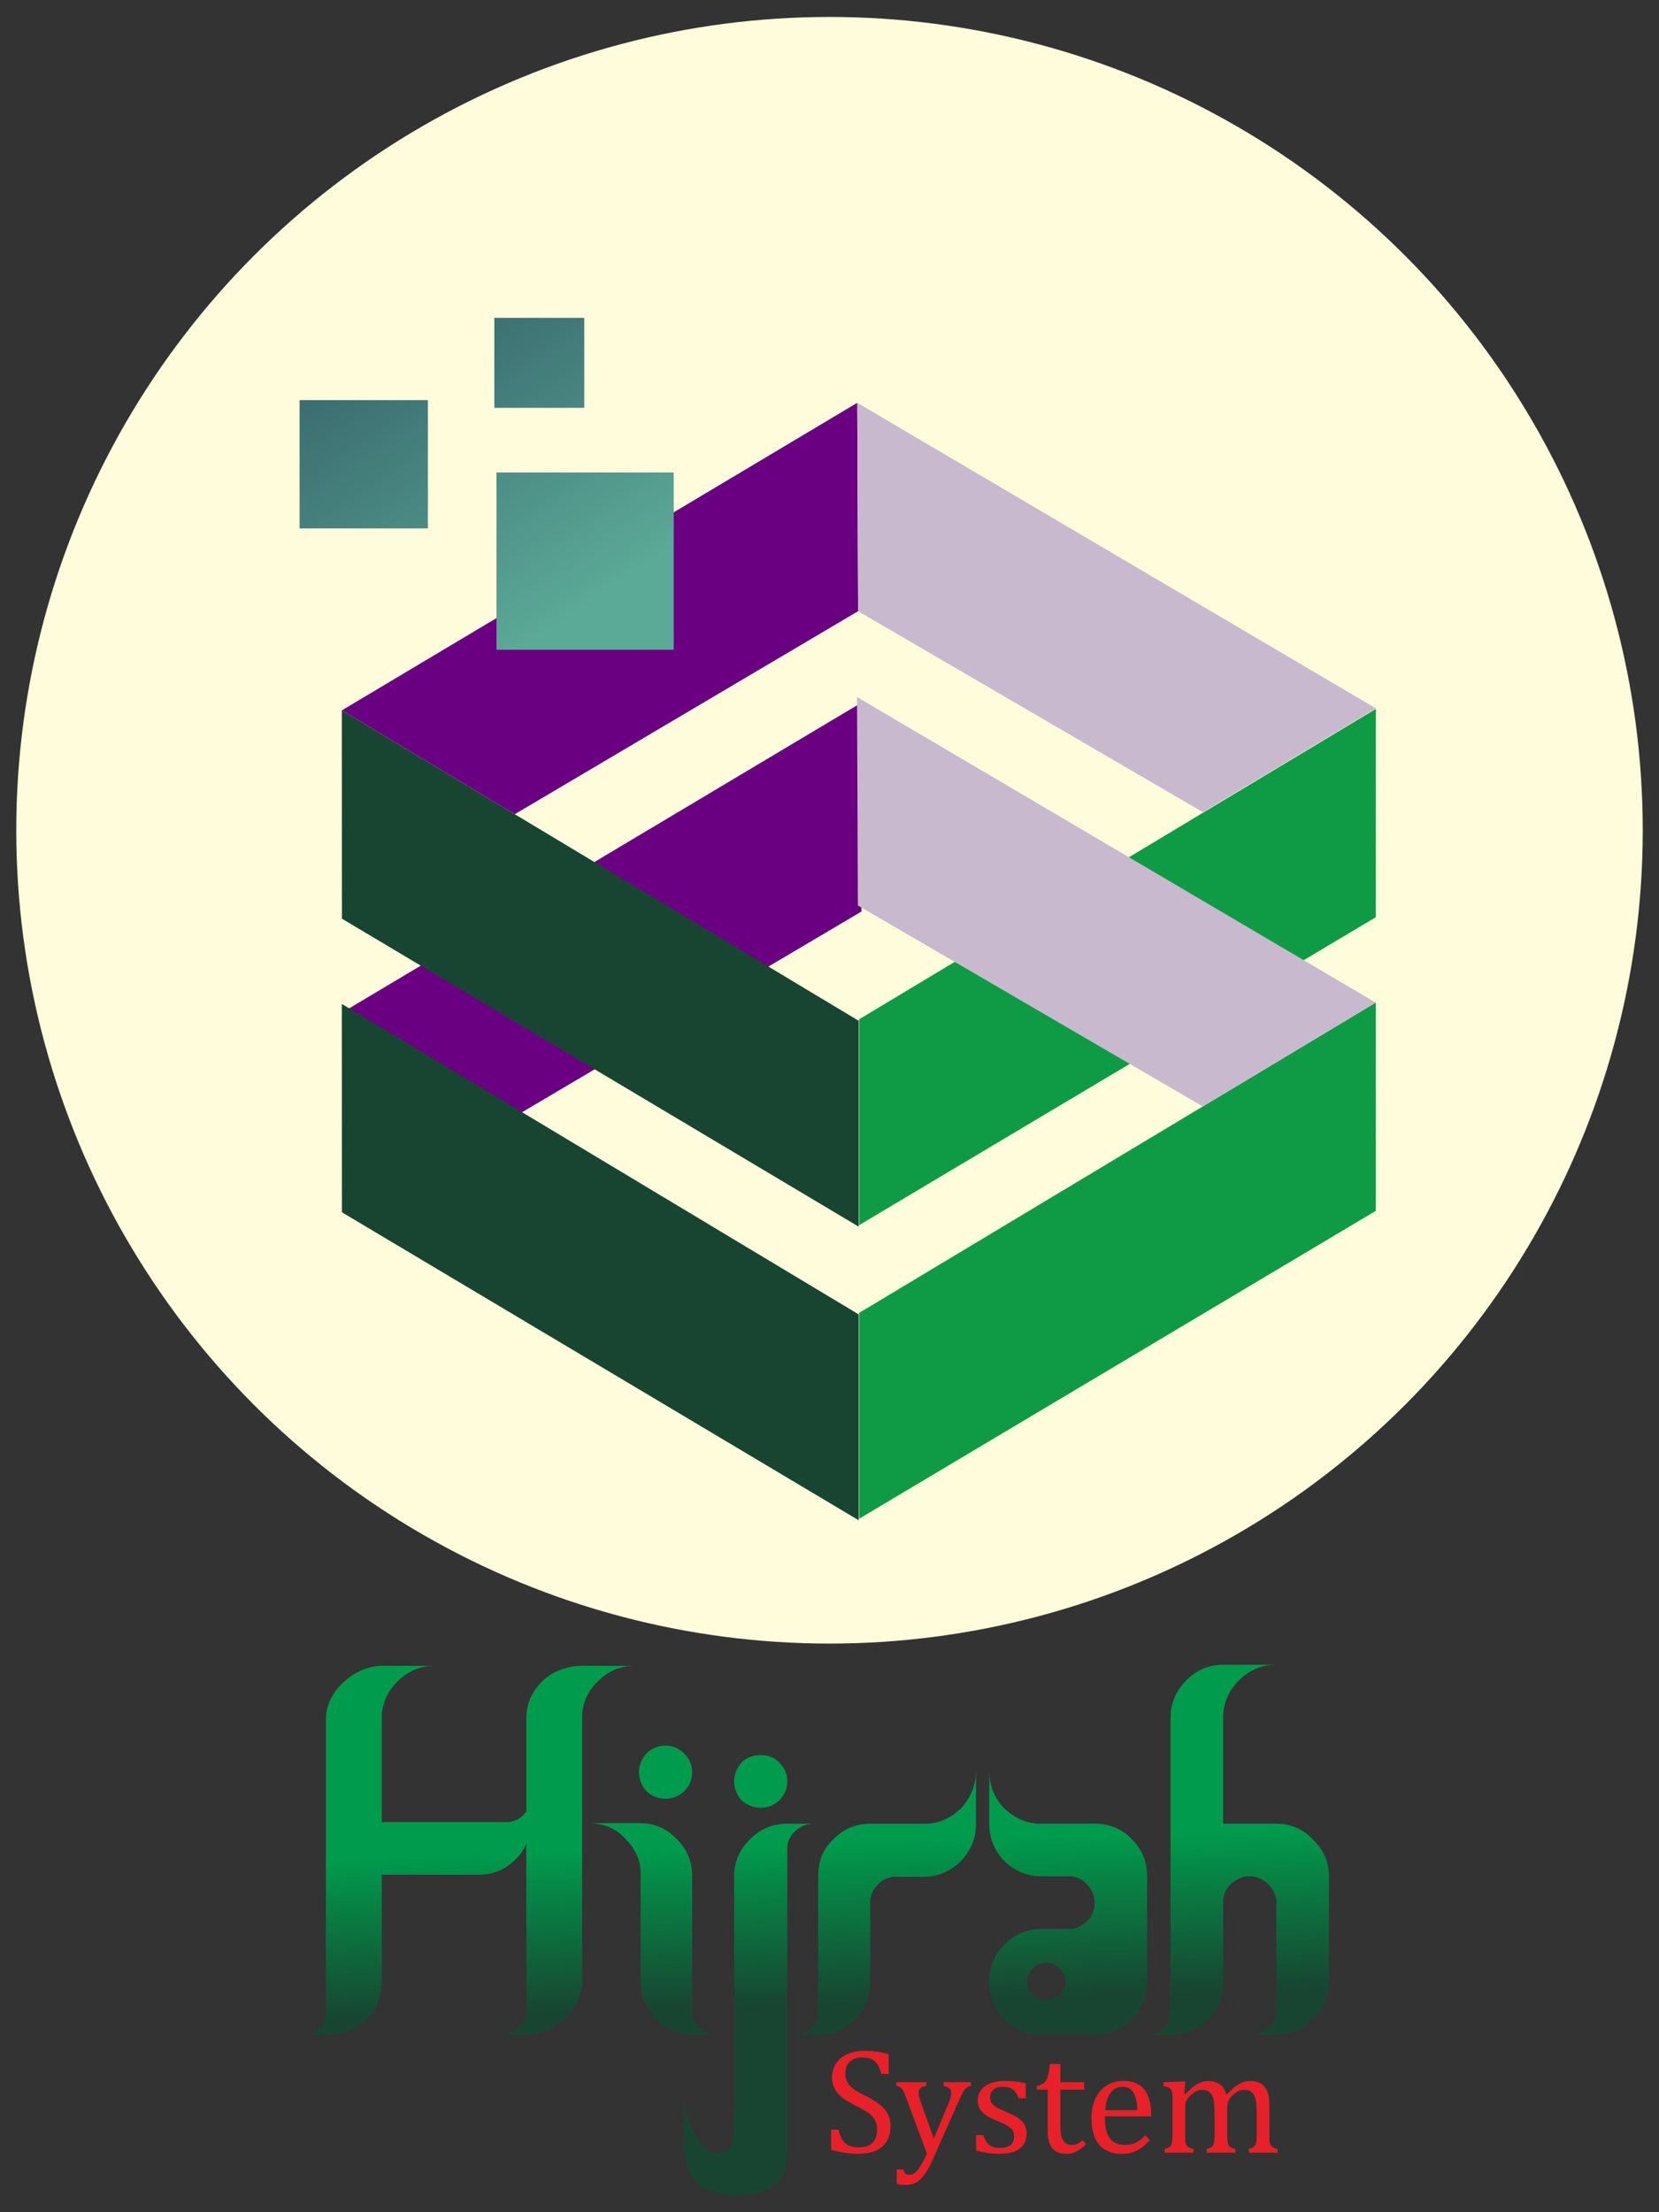 <svg xmlns="http://www.w3.org/2000/svg" xml:space="preserve" width="163.199" height="217.599" style="shape-rendering:geometricPrecision;text-rendering:geometricPrecision;image-rendering:optimizeQuality;fill-rule:evenodd;clip-rule:evenodd" viewBox="0 0 1699.99 2266.66" xmlns:xlink="http://www.w3.org/1999/xlink"><rect x="0" y="0" width="1699.99" height="2266.66" fill="#333333" stroke="none"/><defs><linearGradient id="id0" gradientUnits="userSpaceOnUse" x1="656.81" y1="621.13" x2="418.24" y2="258.06"><stop offset="0" style="stop-opacity:1;stop-color:#5ba997"/><stop offset="1" style="stop-opacity:1;stop-color:#345f67"/></linearGradient><linearGradient id="id1" gradientUnits="userSpaceOnUse" xlink:href="#id0" x1="637.34" y1="596.56" x2="398.75" y2="233.48"/><linearGradient id="id2" gradientUnits="userSpaceOnUse" x1="899.03" y1="1887.9" x2="904.28" y2="2050.9"><stop offset="0" style="stop-opacity:1;stop-color:#009b4c"/><stop offset="1" style="stop-opacity:1;stop-color:#184531"/></linearGradient><linearGradient id="id3" gradientUnits="userSpaceOnUse" xlink:href="#id0" x1="663.28" y1="598.29" x2="424.69" y2="235.21"/><style>.fil5{fill:#0f9b45}.fil4{fill:#184531}.fil1{fill:#6a0081}.fil6{fill:#c9b9cf}</style></defs><g id="Layer_x0020_1"><g id="_1567792040144"><circle cx="850" cy="850.7" r="833.33" style="fill:#fffcdb"/><path class="fil1" d="m881.88 720.47.86 213.52-351.8 208-177.17-106.41z"/><path d="M334 2084.8c15.25 0 31.04-4.9 41.39-15.25 10.89-10.89 15.8-23.96 15.8-38.67v-110.02h98.58c15.25 0 27.78-4.9 38.67-15.8 4.9-4.9 8.17-9.8 10.89-15.8v172.11c-.55 5.99-3.27 11.44-7.63 15.8-5.45 5.45-11.44 7.63-19.06 7.63h26.69c27.78 0 57.19-25.06 57.19-53.92v-274.5c1.09-12.53 5.99-23.96 15.8-33.22 10.35-10.89 23.42-16.34 38.13-16.34h-53.92c-14.7 0-31.04 5.45-41.39 16.34-10.35 10.35-15.8 22.88-15.8 37.58v95.31c-1.09 1.09-1.63 2.18-2.72 3.27-4.9 4.9-9.8 7.08-16.34 7.62H391.2v-110.56c1.09-12.53 6.54-23.96 15.8-33.22 10.89-10.89 23.42-16.34 38.67-16.34h-54.46c-27.23 0-57.19 25.6-57.19 53.92v300.65c-.54 5.99-1.63 11.44-5.99 15.8-4.9 5.45-10.35 7.63-17.43 7.63h23.42zm402.5 0c-7.63 0-14.16-2.72-19.61-7.63-4.9-4.9-7.08-10.35-7.63-16.34v-138.89c0-14.7-5.44-27.78-16.34-38.13-10.35-10.89-22.88-15.8-38.13-15.8h-52.83c15.8 0 28.87 4.9 38.67 15.8 9.8 9.8 15.25 20.7 15.8 33.77v112.74c0 14.7 5.44 27.78 15.8 38.67 10.89 10.35 23.42 15.8 38.13 15.8h26.14zm-54.46-241.83c7.63 0 13.62-2.72 19.06-7.62 5.44-5.45 8.17-11.98 8.17-19.61 0-7.08-2.72-13.61-8.17-19.06-5.44-5.44-11.44-8.17-19.06-8.17-7.63 0-14.16 2.72-19.61 8.17-4.9 5.45-7.63 11.98-7.63 19.06 0 7.63 2.72 14.16 7.63 19.61 5.44 4.9 11.98 7.62 19.61 7.62zm107.84 398.69c13.61-8.17 16.88-21.79 16.88-37.04V1892.54c.54-5.99 2.72-11.44 7.63-15.79 5.44-5.45 11.98-8.17 19.61-8.17h-27.23c-15.25 0-27.78 5.45-38.67 16.34-10.35 10.35-15.8 22.87-15.8 37.58v224.94c0 44.66 1.63 59.37-17.43 58.82-19.61-.54-34.86-42.48-34.31-60.46l.54 53.92c.54 14.16 3.81 28.32 14.7 38.67 11.44 11.44 45.2 10.89 45.2 10.89s20.15-2.18 28.87-7.63zm-10.35-389.43c7.63 0 13.62-2.72 19.06-7.63 5.44-5.44 8.17-11.98 8.17-19.61 0-7.08-2.72-13.61-8.17-19.06-5.44-5.44-11.44-7.63-19.06-7.63-7.63 0-14.16 2.18-19.61 7.63-4.9 5.45-7.63 11.98-7.63 19.06 0 7.63 2.72 14.16 7.63 19.61 5.44 4.91 11.98 7.63 19.61 7.63zm58.82 232.57c14.16 0 27.23-4.9 37.58-15.8 10.35-10.26 15.8-23.33 15.8-37.94v-84.15c.55-5.99 3.27-11.44 7.63-15.8 4.36-4.81 9.8-7.54 16.34-8.08h30.5c14.71 0 27.23-5.45 38.13-15.8 10.35-10.89 15.8-23.42 15.8-38.67v-54.46c0 14.89-5.44 28.05-15.8 39.13-9.8 9.35-21.24 14.8-34.31 15.34h-58.28c-14.7 0-27.78 5.45-38.13 16.34-10.89 10.35-15.25 22.87-15.25 38.13v138.34c0 5.99-2.18 11.44-5.99 15.8-4.9 4.9-10.89 7.63-17.43 7.63h23.42zm233.65-73.53c10.89 0 19.61 8.71 19.61 19.06 0 10.89-8.71 19.61-19.61 19.61-10.89 0-19.61-8.71-19.61-19.61 0-10.35 8.71-19.06 19.61-19.06zm49.56 73.53c14.7 0 27.78-5.45 38.13-15.8 10.35-10.89 15.8-23.42 15.8-38.67v-107.84c0-15.25-5.44-27.78-15.8-38.13-10.35-10.89-23.42-15.8-38.13-15.8h-58.82c-13.07-1.09-23.96-6.54-33.77-15.79-10.35-10.89-15.25-23.42-15.25-38.67v54.46c0 14.71 4.9 27.24 15.25 38.13 10.89 10.35 23.42 15.8 38.13 15.8h30.5c5.99.55 11.44 3.27 15.8 7.63 4.9 4.9 7.08 10.35 8.17 16.34v6.54c-1.09 5.99-3.27 11.44-8.17 15.8-4.36 4.36-9.8 7.08-15.8 7.63h-29.96c-15.25 0-27.78 5.44-38.67 16.34-10.35 10.35-15.25 22.88-15.25 37.58 0 15.25 4.9 27.78 15.25 38.67 10.89 10.35 23.42 15.8 38.13 15.8h54.46zm77.89 0c15.25 0 27.78-5.45 38.13-15.8 10.89-10.35 15.8-23.42 15.8-38.13v-84.42c.54-5.99 3.27-11.44 7.63-15.8 4.9-4.35 9.8-7.08 16.34-8.17h5.99c6.54 1.09 11.98 3.81 16.34 8.17 4.36 4.36 7.08 9.8 8.17 15.8v114.92c-1.09 5.99-3.81 11.44-8.17 15.8-5.45 4.9-11.44 7.63-19.06 7.63h27.23c14.7 0 27.23-5.45 37.58-15.8 10.89-10.35 16.34-23.42 16.34-38.13v-108.39c0-14.7-5.45-27.23-16.34-37.58-10.35-10.89-22.87-16.34-37.58-16.34h-54.46V1756c1.09-13.07 6.54-24.6 15.8-33.86 10.89-10.89 23.42-16.43 38.67-16.43h-54.46c-14.7 0-27.78 5.54-38.13 16.43-10.35 10.35-15.8 22.96-15.8 38.22v301.01c-.54 5.99-2.18 11.44-5.99 15.8-4.9 4.9-10.35 7.63-17.43 7.63h23.42z" style="fill:url(#id2)"/><path d="M859.24 2182.14c1.01 4.43 2.37 7.91 4.07 10.49 1.72 2.58 3.94 4.46 6.65 5.7 2.73 1.24 6.21 1.85 10.49 1.85 5.9 0 10.41-1.54 13.56-4.61 3.15-3.07 4.72-7.55 4.72-13.43 0-3.79-.65-6.96-1.96-9.51-1.31-2.58-3.45-5-6.42-7.27-2.96-2.24-7.5-4.9-13.58-7.91-5.9-2.91-10.54-5.77-13.97-8.58-3.43-2.78-5.98-5.82-7.68-9.1-1.68-3.27-2.53-6.83-2.53-10.72 0-5.65 1.34-10.52 3.97-14.69 2.66-4.15 6.52-7.35 11.63-9.61 5.13-2.27 10.98-3.4 17.55-3.4 3.84 0 7.57.2 11.21.62 3.66.39 8.22 1.29 13.71 2.7v20.39h-7.48c-1.16-4.43-2.6-7.89-4.38-10.33-1.75-2.47-3.81-4.2-6.19-5.18-2.37-.98-5.44-1.47-9.2-1.47-3.28 0-6.21.59-8.81 1.8-2.58 1.21-4.64 3.04-6.13 5.49-1.52 2.42-2.27 5.33-2.27 8.71 0 3.58.64 6.6 1.91 9.04 1.29 2.48 3.3 4.77 6 6.88 2.73 2.11 6.75 4.48 12.09 7.09 6.44 3.22 11.44 6.24 15 9 3.53 2.78 6.31 5.93 8.3 9.48 1.98 3.53 2.99 7.68 2.99 12.42 0 5.28-.85 9.74-2.5 13.4-1.68 3.63-3.97 6.63-6.91 8.89-2.94 2.29-6.47 3.97-10.57 5-4.12 1.03-8.61 1.54-13.48 1.54-7.91 0-17.01-1.34-27.35-3.99v-20.7h7.55zm96.93 29.67c-2.76 6.24-5.44 11.31-8.07 15.18-2.63 3.87-5.49 6.81-8.63 8.76-3.17 1.96-6.91 2.94-11.21 2.94-2.78 0-5.9-.33-9.38-.98v-14.95h6.72c.59 2.06 1.37 3.5 2.27 4.3.9.8 2.21 1.21 3.92 1.21 1.52 0 2.86-.28 4.04-.88 1.19-.57 2.43-1.57 3.69-2.99 1.29-1.39 2.81-3.56 4.54-6.47 1.76-2.94 3.69-6.63 5.85-11.11l-21.13-56.85c-1.37-3.69-2.45-6.24-3.28-7.71-.85-1.47-1.72-2.57-2.68-3.32-.98-.75-2.42-1.37-4.38-1.8v-3.71h30.72v3.71c-2.37.54-4.02 1.08-4.98 1.62-.95.52-1.67 1.21-2.11 2.04-.46.83-.69 1.91-.69 3.2 0 1.37.18 2.78.49 4.22.33 1.47.85 3.17 1.55 5.16l13.45 37.81 15.1-36.24c.85-2.01 1.52-3.87 1.98-5.54.49-1.7.72-3.28.72-4.72 0-2.17-.59-3.81-1.78-4.93-1.16-1.11-3.22-1.98-6.13-2.63v-3.71h28.22v3.71c-1.96.39-3.46 1-4.51 1.85-1.08.82-2.14 2.14-3.2 3.92-1.06 1.78-2.29 4.28-3.76 7.5l-27.35 61.39zm94.92-61.83h-7.24c-1.11-3.02-2.42-5.41-3.94-7.14-1.5-1.72-3.22-2.96-5.13-3.66-1.91-.72-4.25-1.06-7.01-1.06-4.02 0-7.24.93-9.64 2.83-2.37 1.88-3.58 4.46-3.58 7.73 0 2.32.49 4.23 1.44 5.75.95 1.5 2.42 2.91 4.46 4.23 2.01 1.31 5.54 3.04 10.65 5.2 5.13 2.22 9.1 4.25 11.88 6.11 2.81 1.86 5 4.02 6.57 6.5 1.6 2.47 2.37 5.41 2.37 8.84 0 3.97-.67 7.32-2.04 10.05-1.37 2.71-3.27 4.93-5.72 6.63-2.48 1.72-5.41 2.96-8.81 3.71-3.4.75-7.11 1.13-11.13 1.13-4.23 0-8.32-.31-12.3-.95-3.99-.62-7.86-1.44-11.65-2.45v-15.77h7.42c1.34 4.61 3.35 7.99 6.03 10.08 2.65 2.09 6.34 3.12 11.03 3.12 1.81 0 3.58-.18 5.31-.57 1.75-.36 3.3-1.01 4.64-1.88 1.37-.88 2.45-2.06 3.25-3.58.83-1.52 1.21-3.4 1.21-5.67 0-2.55-.49-4.64-1.5-6.26-1-1.6-2.58-3.07-4.69-4.41-2.11-1.34-5.85-3.15-11.19-5.41-4.56-1.91-8.25-3.76-11.01-5.57-2.78-1.83-4.94-3.97-6.54-6.44-1.57-2.45-2.37-5.39-2.37-8.74 0-4.15 1.11-7.73 3.35-10.77 2.24-3.04 5.49-5.36 9.72-6.98 4.23-1.6 9.18-2.42 14.87-2.42 3.32 0 6.52.18 9.61.49 3.12.33 6.98.98 11.68 1.93v15.41zm11.31-12.76c2.53-.41 4.56-1.11 6.13-2.11 1.55-1 2.78-2.32 3.66-3.89.87-1.6 1.57-3.58 2.06-5.98.51-2.37 1.03-5.87 1.59-10.44h10.72v18.63h24.38v7.63h-24.38v33.61c0 4.87.2 8.76.59 11.65.41 2.91 1.16 5.18 2.27 6.8 1.11 1.65 2.37 2.81 3.79 3.5 1.39.72 3.22 1.06 5.44 1.06 2.01 0 3.89-.41 5.64-1.24 1.78-.82 3.51-2.04 5.23-3.58l3.38 4.07c-3.56 3.48-6.96 5.98-10.15 7.55-3.2 1.57-6.5 2.34-9.93 2.34-6.49 0-11.31-1.93-14.48-5.77-3.17-3.87-4.77-9.9-4.77-18.09v-41.91h-11.19v-3.84zm115.85 55.57c-3.22 3.37-6.19 6-8.87 7.94-2.7 1.91-5.64 3.4-8.86 4.48-3.22 1.08-6.78 1.62-10.67 1.62-10.36 0-18.19-3.12-23.48-9.33-5.28-6.21-7.91-15.39-7.91-27.53 0-7.5 1.34-14.12 4.02-19.84 2.71-5.75 6.55-10.18 11.52-13.3 5-3.12 10.72-4.69 17.21-4.69 5.08 0 9.41.82 12.99 2.42 3.58 1.62 6.44 3.81 8.58 6.6 2.14 2.81 3.79 6.34 4.98 10.59 1.19 4.25 1.85 9.8 2.01 16.65h-47.57v1.34c0 5.96.67 10.96 2.01 15 1.31 4.05 3.5 7.22 6.55 9.51 3.07 2.29 7.01 3.43 11.91 3.43 4.12 0 7.83-.74 11.13-2.29 3.3-1.55 6.57-4.05 9.85-7.53l4.61 4.93zm-12.68-30.67c-.31-5.41-.98-9.87-2.04-13.33-1.06-3.43-2.65-6.08-4.77-7.91-2.11-1.86-4.87-2.76-8.3-2.76-5.18 0-9.33 2.06-12.43 6.24-3.09 4.15-4.92 10.07-5.46 17.76h32.99zm48.17-17.06 1.06.31c3.02-3.02 5.52-5.31 7.44-6.83 1.93-1.55 3.81-2.76 5.62-3.71 1.8-.93 3.5-1.6 5.1-1.99 1.57-.41 3.19-.62 4.87-.62 5.02 0 9.12 1.16 12.29 3.48 3.17 2.32 5.36 5.88 6.57 10.65 3.79-3.81 6.83-6.65 9.17-8.46 2.35-1.8 4.74-3.19 7.17-4.2 2.45-.98 5.08-1.47 7.91-1.47 3.35 0 6.26.49 8.71 1.47 2.45 1.01 4.51 2.5 6.19 4.54 1.7 2.04 2.94 4.59 3.71 7.68.77 3.07 1.16 7.19 1.16 12.37v28.48c0 3.81.13 6.47.39 7.91.26 1.47.62 2.6 1.08 3.4.49.8 1.21 1.49 2.16 2.09.96.57 2.56 1.16 4.82 1.75v3.71h-29.67v-3.71c1.96-.59 3.38-1.11 4.23-1.57.85-.46 1.57-1.08 2.16-1.88.57-.83 1.03-2.06 1.34-3.74.33-1.7.49-4.25.49-7.68v-19.77c0-4.28-.1-7.81-.33-10.62-.23-2.78-.57-5.02-1.06-6.67-.46-1.68-1.06-2.96-1.73-3.94-.7-.95-1.44-1.78-2.32-2.47-.85-.72-1.85-1.26-3.02-1.68-1.16-.39-2.68-.59-4.59-.59-2.04 0-3.89.41-5.65 1.21-1.72.8-3.61 2.17-5.67 4.07-2.04 1.91-3.5 3.84-4.41 5.78-.9 1.93-1.37 4.22-1.37 6.83v27.57c0 3.81.13 6.47.39 7.91.26 1.47.62 2.6 1.08 3.4.49.8 1.21 1.49 2.17 2.09.95.57 2.57 1.16 4.82 1.75v3.71h-29.67v-3.71c1.96-.59 3.38-1.11 4.23-1.57a6.61 6.61 0 0 0 2.17-1.88c.57-.83 1.03-2.06 1.34-3.74.33-1.7.49-4.25.49-7.68v-19.77c0-4.48-.11-8.15-.36-10.95-.26-2.81-.65-5.08-1.19-6.8-.52-1.7-1.21-3.09-2.04-4.15-.83-1.06-1.68-1.85-2.53-2.42-.85-.54-1.85-.96-3.02-1.24-1.16-.28-2.47-.41-3.92-.41-2.06 0-4.02.46-5.82 1.39-1.8.93-3.66 2.27-5.54 4.05-1.91 1.75-3.32 3.61-4.28 5.52-.95 1.91-1.44 3.97-1.44 6.19v28.32c0 2.86.08 5.05.23 6.55.15 1.52.39 2.7.72 3.56.33.85.75 1.55 1.24 2.09.52.52 1.24 1.03 2.17 1.5.93.49 2.32.98 4.2 1.47v3.71h-29.61v-3.71c1.91-.59 3.3-1.11 4.12-1.57.83-.46 1.55-1.08 2.14-1.88.62-.83 1.06-2.04 1.37-3.71.31-1.65.46-4.25.46-7.78v-32.91c0-3.22-.05-5.83-.15-7.78-.1-1.96-.46-3.53-1.06-4.72a5.691 5.691 0 0 0-2.76-2.63c-1.24-.59-2.99-1.08-5.26-1.49v-4l17.68-.67h4.59l-.83 12.29z" style="fill:#e62129"/><path class="fil4" d="m350.31 727.83 529.56 318.07v210.93L350.39 941.3z"/><path class="fil5" d="m1409.89 726.33-529.56 318.06v210.93l529.48-315.52z"/><path class="fil1" d="m878.42 412.72.87 213.52-351.81 208.01-177.17-106.42z"/><path class="fil6" d="m878.42 412.72.87 213.52 353.39 205.95 177.17-106.41z"/><path class="fil4" d="m350.31 1028.67 529.56 318.06v210.93l-529.48-315.53z"/><path class="fil5" d="m1409.89 1027.16-529.56 318.06v210.93l529.48-315.52z"/><path style="fill:url(#id1)" d="M508.75 484.12h181.62v181.62H508.75z"/><path style="fill:url(#id3)" d="M306.98 409.95h131.47v131.47H306.98z"/><path style="fill:url(#id0)" d="M506.54 325.72h92.17v92.17h-92.17z"/><path class="fil6" d="m878.21 714.2.86 213.52 353.39 205.95 177.17-106.41z"/></g></g></svg>